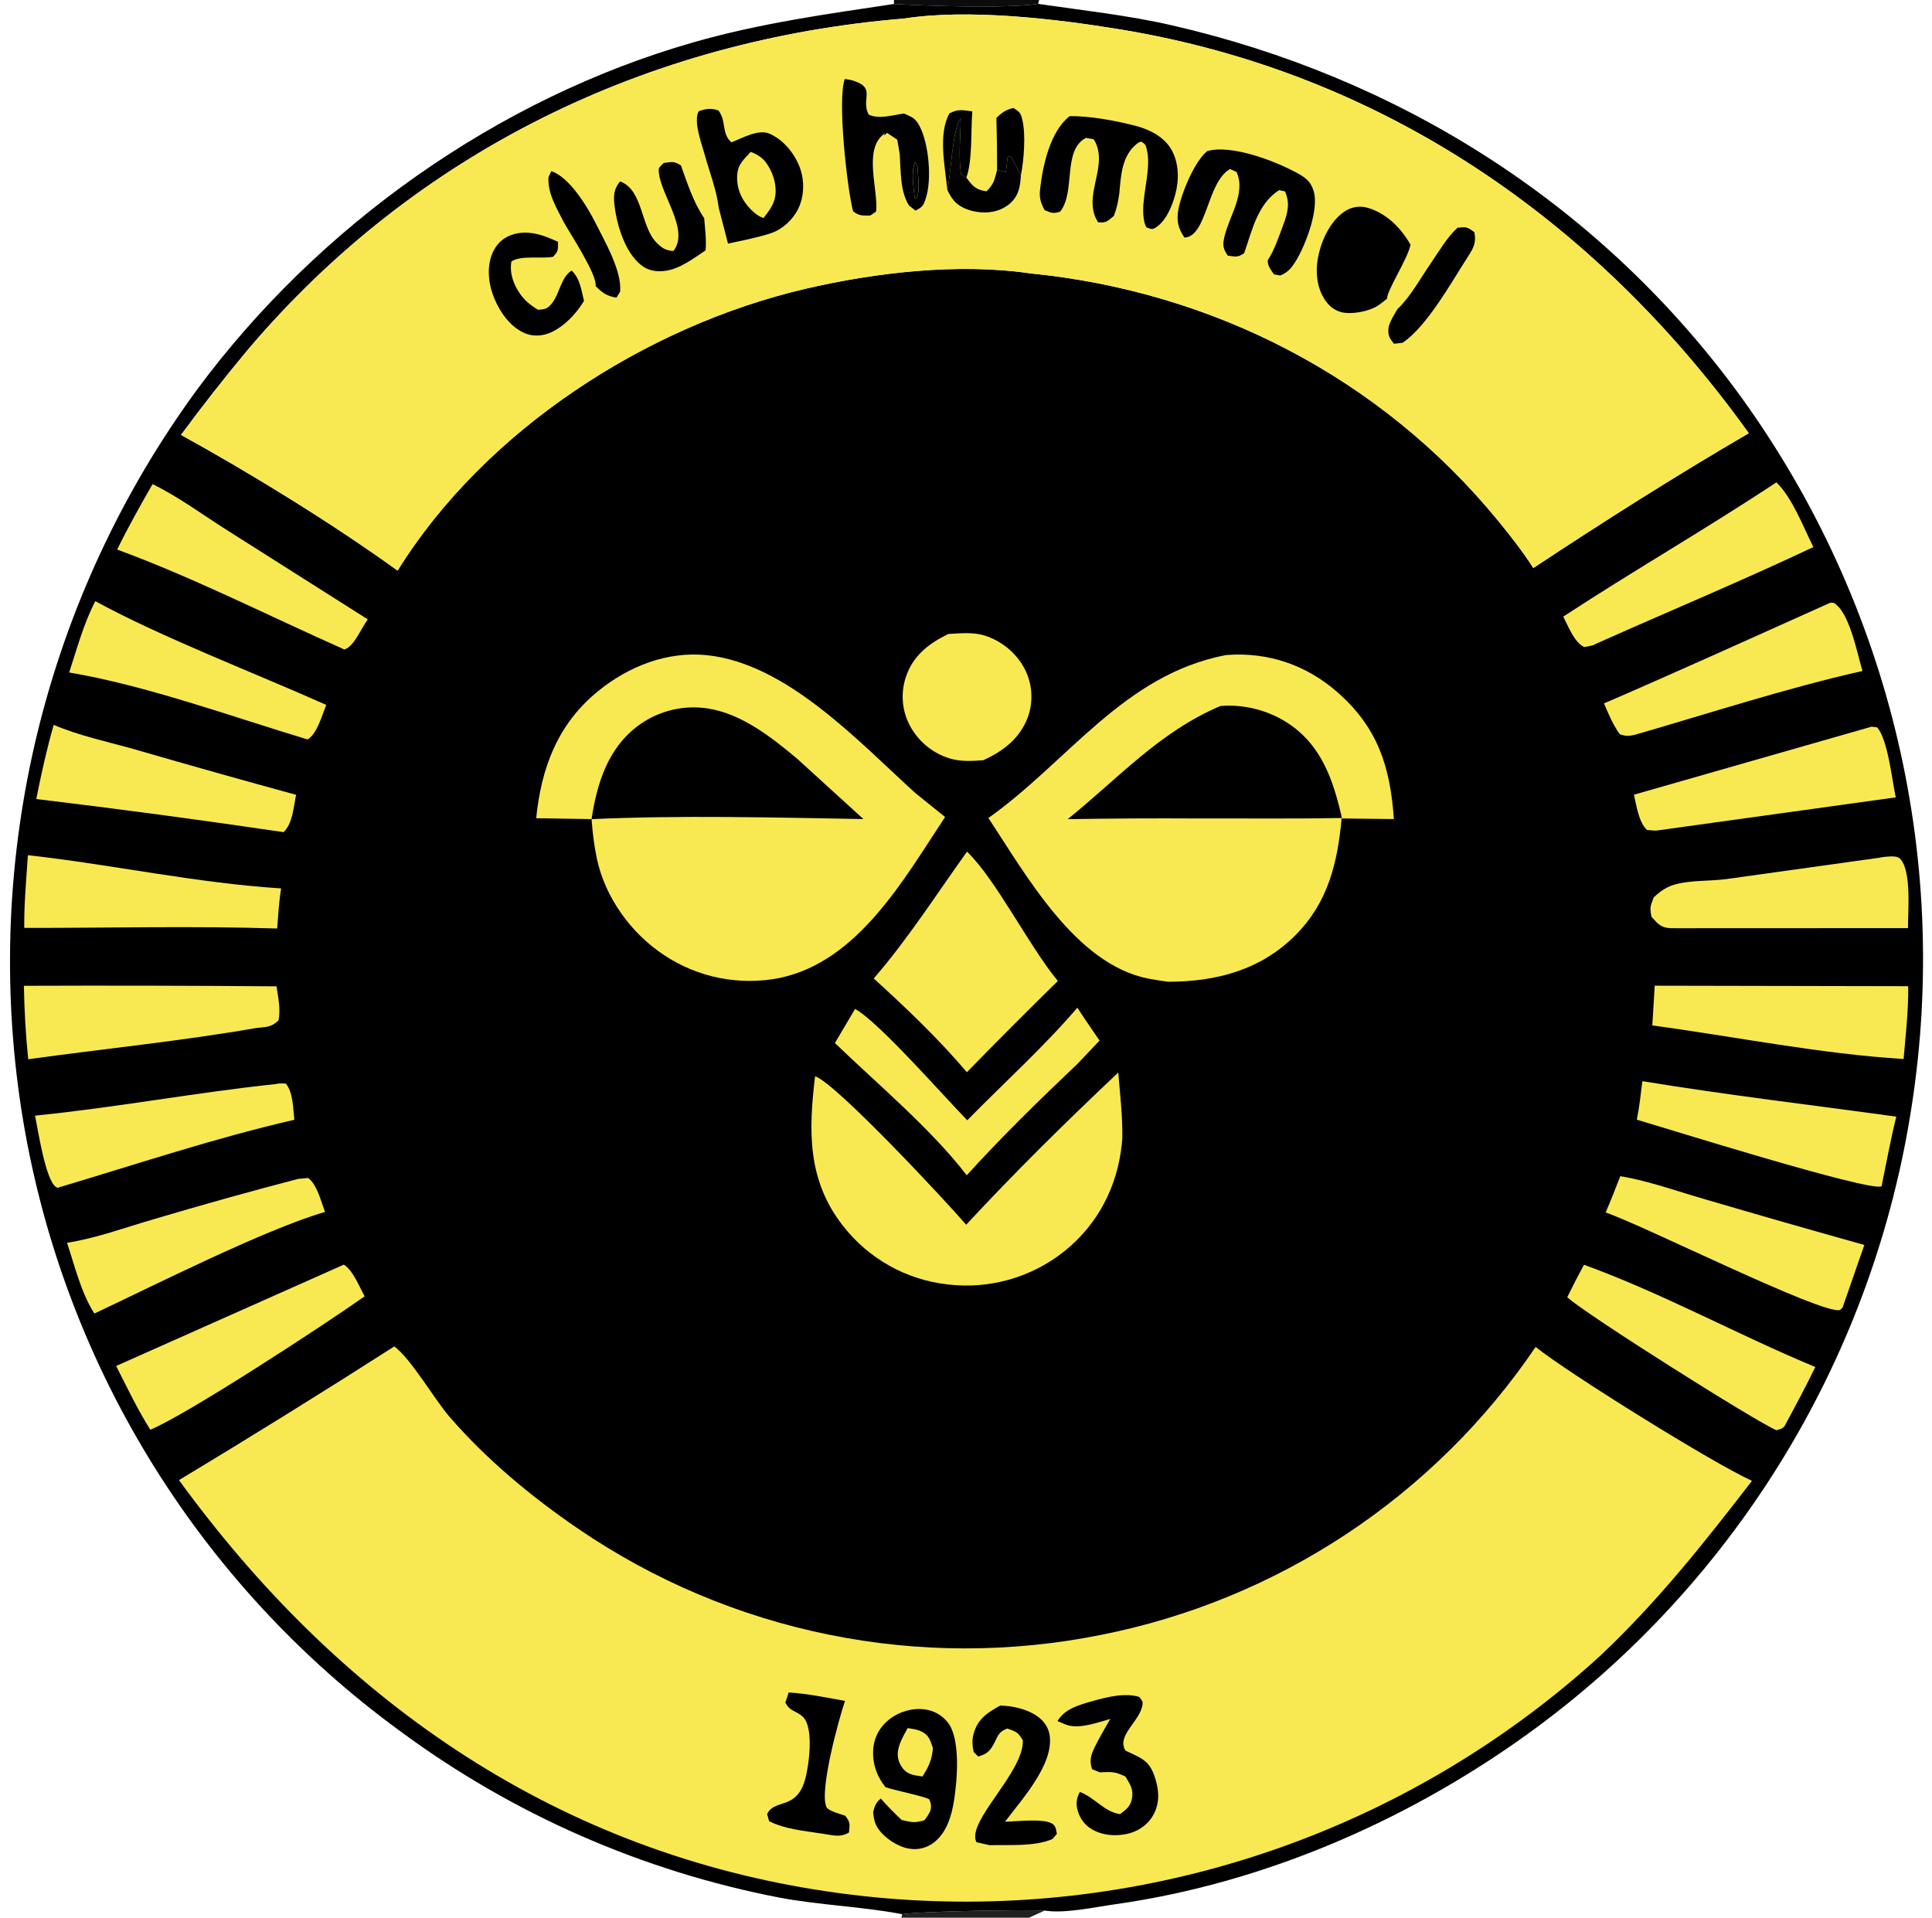 <?xml version="1.0" encoding="utf-8" ?>
<svg xmlns="http://www.w3.org/2000/svg" xmlns:xlink="http://www.w3.org/1999/xlink" width="272" height="270">
	<path fill="#010000" transform="scale(1.929 1.929)" d="M0 0L65.248 0L75.837 0L140.562 0C140.858 0.447 140.946 0.832 140.971 1.36C141.146 4.994 141.001 8.705 141.001 12.346L141.005 33.506L141.006 98.002L141.001 127.879C141.001 130.583 141.424 136.872 140.914 139.22C140.853 139.498 140.719 139.764 140.562 140L75.028 140L65.78 140L0 140L0 0ZM0 0L0 140L65.78 140L65.845 139.712C62.917 139.154 59.883 139.06 56.935 138.512Q55.065 138.152 53.217 137.688Q51.369 137.225 49.549 136.659Q47.73 136.093 45.945 135.427Q44.16 134.761 42.415 133.997Q40.67 133.232 38.97 132.372Q37.27 131.512 35.62 130.558Q33.971 129.605 32.377 128.561Q30.784 127.517 29.25 126.386Q27.873 125.383 26.546 124.313Q25.22 123.244 23.947 122.11Q22.675 120.977 21.46 119.782Q20.245 118.587 19.09 117.334Q17.935 116.081 16.843 114.773Q15.751 113.465 14.725 112.105Q13.698 110.745 12.74 109.336Q11.782 107.927 10.894 106.472Q10.006 105.018 9.19 103.522Q8.375 102.025 7.634 100.491Q6.893 98.956 6.229 97.387Q5.564 95.818 4.978 94.218Q4.391 92.618 3.883 90.992Q3.376 89.365 2.949 87.715Q2.523 86.066 2.177 84.397Q1.832 82.728 1.569 81.044Q1.302 79.329 1.12 77.602Q0.938 75.875 0.841 74.142Q0.744 72.408 0.732 70.672Q0.72 68.936 0.793 67.201Q0.866 65.466 1.025 63.737Q1.183 62.008 1.427 60.289Q1.67 58.57 1.997 56.864Q2.324 55.159 2.735 53.472Q3.146 51.785 3.639 50.12Q4.132 48.456 4.706 46.817Q5.28 45.178 5.934 43.57Q6.588 41.961 7.321 40.387Q8.053 38.813 8.861 37.276Q9.67 35.74 10.553 34.245Q11.436 32.75 12.392 31.3Q13.347 29.85 14.373 28.449C23.219 16.487 36.296 7.178 50.637 3.081C55.485 1.696 60.278 1.035 65.245 0.29L65.248 0L0 0ZM75.837 0L75.769 0.282C79.01 0.759 82.305 1.109 85.5 1.841C101.979 5.618 116.453 14.696 126.588 28.317Q127.621 29.71 128.583 31.153Q129.546 32.596 130.436 34.084Q131.326 35.572 132.141 37.103Q132.956 38.633 133.694 40.203Q134.432 41.772 135.092 43.376Q135.752 44.979 136.331 46.614Q136.911 48.248 137.408 49.909Q137.906 51.571 138.321 53.254Q138.736 54.938 139.067 56.64Q139.397 58.343 139.644 60.059Q139.89 61.776 140.051 63.502Q140.212 65.229 140.287 66.962Q140.362 68.694 140.351 70.428Q140.34 72.162 140.244 73.894Q140.147 75.625 139.965 77.35Q139.782 79.074 139.515 80.787Q139.257 82.459 138.919 84.116Q138.58 85.773 138.161 87.411Q137.742 89.05 137.244 90.666Q136.746 92.282 136.17 93.872Q135.594 95.463 134.941 97.023Q134.289 98.583 133.561 100.109Q132.833 101.636 132.032 103.125Q131.231 104.615 130.358 106.064Q129.485 107.512 128.543 108.917Q127.601 110.321 126.592 111.678Q125.583 113.035 124.509 114.342Q123.435 115.648 122.298 116.901Q121.162 118.153 119.966 119.349Q118.77 120.545 117.518 121.681Q116.265 122.818 114.958 123.892Q113.652 124.966 112.295 125.975C103.32 132.636 92.506 137.419 81.4 138.986C79.964 139.189 77.795 139.657 76.389 139.467C76.345 139.461 76.301 139.453 76.257 139.446L75.028 140L140.562 140C140.719 139.764 140.853 139.498 140.914 139.22C141.424 136.872 141.001 130.583 141.001 127.879L141.006 98.002L141.005 33.506L141.001 12.346C141.001 8.705 141.146 4.994 140.971 1.36C140.946 0.832 140.858 0.447 140.562 0L75.837 0ZM65.978 1.355C47.242 2.894 30.327 11.099 18.104 25.509Q15.565 28.552 13.213 31.742C18.341 34.569 24.278 38.224 29.019 41.646C35.378 31.406 47.12 23.809 58.74 21.087C63.879 19.884 69.932 19.182 75.189 19.952C88.543 21.276 100.788 27.57 109.331 37.998C110.23 39.094 111.146 40.262 111.908 41.458C117.042 38.064 122.314 34.716 127.632 31.619C116.46 16.051 100.853 5.289 81.762 2.148C77.067 1.376 70.69 0.622 65.978 1.355ZM65.845 139.712L65.78 140L75.028 140L76.257 139.446C74.573 139.378 67.177 139.494 65.845 139.712ZM65.248 0L65.245 0.29C67.764 0.437 73.397 0.631 75.769 0.282L75.837 0L65.248 0Z"/>
	<path fill="#010000" fill-opacity="0.953" transform="scale(1.929 1.929)" d="M65.248 0L75.837 0L75.769 0.282C73.397 0.631 67.764 0.437 65.245 0.29L65.248 0Z"/>
	<path fill="#010000" fill-opacity="0.875" transform="scale(1.929 1.929)" d="M65.845 139.712C67.177 139.494 74.573 139.378 76.257 139.446L75.028 140L65.78 140L65.845 139.712Z"/>
	<path fill="#F8E952" transform="scale(1.929 1.929)" d="M69.21 46.274C70.12 46.22 71.096 46.118 71.973 46.421C73.216 46.849 74.301 47.78 74.86 48.976Q75.047 49.374 75.152 49.802Q75.257 50.23 75.275 50.67Q75.293 51.11 75.223 51.545Q75.153 51.98 74.999 52.392C74.421 53.905 73.185 54.856 71.748 55.491C70.912 55.549 70.078 55.601 69.267 55.343Q68.804 55.196 68.378 54.961Q67.953 54.726 67.581 54.413Q67.209 54.1 66.906 53.72Q66.603 53.34 66.379 52.909Q66.172 52.506 66.049 52.069Q65.927 51.633 65.893 51.181Q65.86 50.73 65.916 50.28Q65.973 49.831 66.118 49.401C66.641 47.847 67.79 46.965 69.21 46.274Z"/>
	<path fill="#F8E952" transform="scale(1.929 1.929)" d="M62.408 73.638C64.175 74.626 68.861 79.998 70.596 81.766C73.267 79.04 76.149 76.444 78.632 73.548C79.149 74.362 79.707 75.152 80.251 75.947L78.658 77.628C75.891 80.258 73.123 82.957 70.555 85.781C67.968 82.405 64.037 79.118 60.935 76.128L62.408 73.638Z"/>
	<path fill="#F8E952" transform="scale(1.929 1.929)" d="M11.133 35.336C12.971 36.224 14.745 37.539 16.477 38.636L26.843 45.207C26.345 45.864 25.879 47.145 25.143 47.408C19.657 44.975 14.175 42.178 8.55 40.11C9.349 38.481 10.234 36.911 11.133 35.336Z"/>
	<path fill="#F8E952" transform="scale(1.929 1.929)" d="M25.091 92.304C25.756 92.703 26.225 93.917 26.615 94.616C23.673 96.696 13.712 103.207 10.973 104.355C10.033 102.869 9.274 101.265 8.477 99.699L25.091 92.304Z"/>
	<path fill="#F8E952" transform="scale(1.929 1.929)" d="M6.956 43.876C11.757 46.505 18.65 49.142 23.811 51.45C23.518 52.175 23.131 53.592 22.444 53.97C16.955 52.318 10.636 50.017 5.046 49.084C5.64 47.291 6.083 45.568 6.956 43.876Z"/>
	<path fill="#F8E952" transform="scale(1.929 1.929)" d="M2.035 62.419C8.191 63.103 14.342 64.456 20.517 64.843C20.36 65.811 20.304 66.793 20.229 67.77C14.099 67.571 7.906 67.734 1.77 67.726C1.752 65.968 1.922 64.174 2.035 62.419Z"/>
	<path fill="#F8E952" transform="scale(1.929 1.929)" d="M21.756 86.045L22.487 85.978C23.125 86.417 23.448 87.732 23.719 88.458C19.394 89.71 11.255 93.811 6.89 95.873C5.925 94.38 5.452 92.386 4.893 90.709C6.992 90.384 9.135 89.594 11.179 89Q16.443 87.434 21.756 86.045Z"/>
	<path fill="#F8E952" transform="scale(1.929 1.929)" d="M3.92 52.905C5.755 53.702 7.97 54.161 9.899 54.714Q15.743 56.409 21.612 58.012C21.417 58.922 21.368 60.097 20.695 60.736Q11.688 59.405 2.647 58.319C3.012 56.492 3.405 54.697 3.92 52.905Z"/>
	<path fill="#F8E952" transform="scale(1.929 1.929)" d="M20.154 79.12C20.345 79.058 20.64 79.085 20.843 79.078C21.389 79.648 21.392 80.952 21.485 81.73C15.695 83.054 9.902 84.997 4.203 86.693C4.168 86.676 4.13 86.663 4.097 86.642C3.317 86.157 2.77 82.434 2.558 81.427C8.441 80.842 14.27 79.74 20.154 79.12Z"/>
	<path fill="#F8E952" transform="scale(1.929 1.929)" d="M1.744 71.951Q10.963 71.916 20.182 71.99C20.305 72.812 20.486 73.645 20.333 74.473C19.788 75.002 19.422 74.945 18.693 75.033C13.21 75.988 7.58 76.546 2.061 77.312C1.872 75.52 1.777 73.752 1.744 71.951Z"/>
	<path fill="#F8E952" transform="scale(1.929 1.929)" d="M129.647 35.207C130.813 36.325 131.625 38.489 132.348 39.931C127.119 42.402 121.747 44.635 116.465 46.996C116.257 47.144 115.87 47.172 115.619 47.225C114.897 46.883 114.454 45.702 114.095 45.005C119.218 41.648 124.539 38.592 129.647 35.207Z"/>
	<path fill="#F8E952" transform="scale(1.929 1.929)" d="M133.575 43.996L133.82 43.994C134.989 44.647 135.543 47.702 135.933 48.973C130.348 50.23 124.82 52.044 119.318 53.631C118.843 53.737 118.682 53.74 118.22 53.592C117.717 52.889 117.403 52.129 117.067 51.34C122.597 48.957 128.078 46.452 133.575 43.996Z"/>
	<path fill="#F8E952" transform="scale(1.929 1.929)" d="M118.257 85.847C120.291 86.182 122.383 86.939 124.367 87.512Q130.207 89.228 136.068 90.867L134.475 95.447L134.287 95.616C132.986 95.973 119.826 89.376 117.185 88.497C117.569 87.626 117.907 86.732 118.257 85.847Z"/>
	<path fill="#F8E952" transform="scale(1.929 1.929)" d="M115.605 92.311C121.327 94.39 126.847 97.432 132.49 99.776C131.777 101.24 131.012 102.671 130.236 104.102C130.119 104.274 129.845 104.326 129.654 104.389C128.218 103.803 115.655 95.875 114.384 94.681Q114.97 93.484 115.605 92.311Z"/>
	<path fill="#F8E952" transform="scale(1.929 1.929)" d="M137.201 62.599C137.308 62.575 137.406 62.553 137.515 62.544C137.838 62.52 138.415 62.435 138.654 62.659C139.533 63.482 139.245 66.582 139.253 67.742L122.546 67.749Q122.256 67.755 121.966 67.747C121.212 67.721 121.02 67.447 120.536 66.919C120.395 66.251 120.443 66.146 120.693 65.503C121.155 65.061 121.642 64.719 122.266 64.549C123.426 64.232 124.818 64.323 126.02 64.159L137.201 62.599Z"/>
	<path fill="#F8E952" transform="scale(1.929 1.929)" d="M119.867 78.912C126.01 79.922 132.23 80.65 138.399 81.502C137.982 83.177 137.675 84.895 137.324 86.586C136.398 86.996 121.265 82.244 119.461 81.723C119.651 80.795 119.75 79.852 119.867 78.912Z"/>
	<path fill="#F8E952" transform="scale(1.929 1.929)" d="M120.769 71.944L139.269 71.98C139.29 73.754 139.087 75.528 138.932 77.294C132.897 76.927 126.609 75.657 120.593 74.844L120.769 71.944Z"/>
	<path fill="#F8E952" transform="scale(1.929 1.929)" d="M136.597 53.038L137.003 53.089C137.783 53.966 138.095 56.967 138.36 58.199L121.039 60.602C120.781 60.652 120.468 60.596 120.205 60.577C119.589 60 119.445 58.809 119.25 58.004L136.597 53.038Z"/>
	<path fill="#F8E952" transform="scale(1.929 1.929)" d="M70.577 62.16C72.713 64.221 75.051 68.983 77.207 71.6Q73.848 74.892 70.566 78.26C68.548 75.869 66.088 73.522 63.768 71.417C66.247 68.564 68.371 65.235 70.577 62.16Z"/>
	<path fill="#F8E952" transform="scale(1.929 1.929)" d="M59.488 78.556C60.966 79.01 69.069 87.699 70.516 89.391C74.054 85.573 77.827 81.853 81.615 78.283C81.751 79.881 81.934 81.491 81.911 83.096Q81.896 83.296 81.876 83.496C81.551 86.607 80.132 89.367 77.672 91.334Q77.228 91.688 76.75 91.997Q76.272 92.305 75.766 92.565Q75.261 92.824 74.732 93.032Q74.203 93.241 73.656 93.396Q73.108 93.551 72.549 93.65Q71.989 93.751 71.422 93.795Q70.855 93.839 70.287 93.826Q69.719 93.814 69.154 93.746Q68.596 93.683 68.047 93.566Q67.498 93.448 66.963 93.276Q66.428 93.104 65.913 92.88Q65.398 92.656 64.908 92.381Q64.418 92.106 63.958 91.784Q63.498 91.463 63.072 91.096Q62.646 90.73 62.259 90.323Q61.872 89.916 61.527 89.473C58.912 86.146 59.009 82.528 59.488 78.556Z"/>
	<path fill="#F8E952" transform="scale(1.929 1.929)" d="M39.133 59.722C39.504 56.038 40.701 52.836 43.668 50.431C45.906 48.617 48.713 47.516 51.617 47.823C57.444 48.44 62.671 54.136 66.79 57.87L68.976 59.632C65.99 64.145 62.627 70.197 56.881 71.383Q56.341 71.489 55.793 71.542Q55.245 71.595 54.695 71.595Q54.145 71.594 53.597 71.54Q53.049 71.486 52.509 71.379Q51.969 71.272 51.443 71.112Q50.916 70.953 50.407 70.743Q49.898 70.533 49.412 70.275Q48.926 70.016 48.468 69.712C46.05 68.12 44.147 65.483 43.553 62.63C43.362 61.708 43.243 60.724 43.175 59.787L39.133 59.722Z"/>
	<path fill="#010000" transform="scale(1.929 1.929)" d="M43.175 59.787C43.573 57.156 44.373 54.569 46.633 52.924Q46.903 52.728 47.191 52.559Q47.479 52.391 47.782 52.251Q48.086 52.112 48.401 52.003Q48.717 51.894 49.041 51.816Q49.366 51.739 49.697 51.693Q50.027 51.648 50.361 51.635Q50.694 51.622 51.028 51.642Q51.361 51.662 51.691 51.715C54.163 52.112 56.312 53.817 58.183 55.38L63.017 59.782C56.447 59.668 49.735 59.493 43.175 59.787Z"/>
	<path fill="#F8E952" transform="scale(1.929 1.929)" d="M89.456 47.814L89.57 47.805C92.566 47.591 95.325 48.528 97.592 50.506C100.569 53.103 101.472 55.997 101.73 59.782L97.919 59.738C97.616 62.967 96.938 65.851 94.564 68.242C92.024 70.8 88.767 71.654 85.263 71.656Q84.516 71.563 83.777 71.42C78.478 70.353 74.894 63.863 72.136 59.706C77.98 55.559 81.987 49.265 89.456 47.814Z"/>
	<path fill="#010000" transform="scale(1.929 1.929)" d="M89.076 51.528Q89.705 51.479 90.334 51.53Q90.963 51.581 91.576 51.732Q92.189 51.883 92.771 52.129Q93.352 52.374 93.887 52.709C96.441 54.328 97.301 56.921 97.941 59.701C94.423 59.773 90.894 59.727 87.375 59.738Q82.649 59.71 77.923 59.789C81.637 56.803 84.592 53.431 89.076 51.528Z"/>
	<path fill="#F8E952" transform="scale(1.929 1.929)" d="M65.978 1.355C70.69 0.622 77.067 1.376 81.762 2.148C100.853 5.289 116.46 16.051 127.632 31.619C122.314 34.716 117.042 38.064 111.908 41.458C111.146 40.262 110.23 39.094 109.331 37.998C100.788 27.57 88.543 21.276 75.189 19.952C69.932 19.182 63.879 19.884 58.74 21.087C47.12 23.809 35.378 31.406 29.019 41.646C24.278 38.224 18.341 34.569 13.213 31.742Q15.565 28.552 18.104 25.509C30.327 11.099 47.242 2.894 65.978 1.355ZM61.657 5.763C61.1 7.242 61.822 13.738 62.26 15.422C62.738 15.781 62.919 15.728 63.518 15.731L63.94 15.445C64.133 13.93 62.99 10.943 64.493 9.801C64.522 9.78 64.551 9.76 64.58 9.739L64.514 9.904L64.742 9.7L65.487 10.2L65.664 11.243C65.745 12.449 65.682 13.935 66.331 14.987L66.815 15.373C67.302 15.127 67.383 15.04 67.565 14.495C68.026 13.116 67.794 10.503 67.125 9.22C66.813 8.621 66.569 8.546 65.982 8.286C65.117 8.392 64.188 8.726 63.402 8.365C62.809 7.243 63.966 6.423 62.294 5.895C62.085 5.83 61.873 5.794 61.657 5.763ZM69.136 13.845C69.264 14.126 69.412 14.399 69.614 14.635C70.088 15.189 70.879 15.444 71.589 15.499C72.361 15.559 73.132 15.366 73.723 14.844C74.359 14.282 74.465 13.591 74.51 12.79L73.808 11.441L73.548 11.433L73.411 12.552L72.772 12.401C72.576 13.123 72.549 13.433 71.994 13.962C71.313 13.867 71.03 13.645 70.61 13.069C70.584 13.032 70.558 12.995 70.531 12.957L70.139 12.725C69.939 11.334 70.111 10.015 70.119 8.624C69.499 9.394 69.427 12.65 69.136 13.845Z"/>
	<path fill="#010000" transform="scale(1.929 1.929)" d="M69.136 13.845C68.981 12.172 68.447 9.802 69.294 8.274C69.953 7.934 70.254 8.042 70.965 8.128C70.847 9.513 70.989 11.688 70.531 12.957L70.139 12.725C69.939 11.334 70.111 10.015 70.119 8.624C69.499 9.394 69.427 12.65 69.136 13.845Z"/>
	<path fill="#010000" transform="scale(1.929 1.929)" d="M72.722 8.6C73.133 8.215 73.415 8.002 73.97 7.882C74.435 8.185 74.502 8.236 74.628 8.803C74.869 9.893 74.728 11.691 74.51 12.79L73.808 11.441L73.548 11.433L73.411 12.552L72.772 12.401Q72.776 10.5 72.722 8.6Z"/>
	<defs>
		<linearGradient id="gradient_0" gradientUnits="userSpaceOnUse" x1="71.145" y1="8.359" x2="71.796" y2="14.821">
			<stop offset="0" stop-color="black" stop-opacity="0.965"/>
			<stop offset="1" stop-color="#010000"/>
		</linearGradient>
	</defs>
	<path fill="url(#gradient_0)" transform="scale(1.929 1.929)" d="M69.136 13.845C69.427 12.65 69.499 9.394 70.119 8.624C70.111 10.015 69.939 11.334 70.139 12.725L70.531 12.957C70.558 12.995 70.584 13.032 70.61 13.069C71.03 13.645 71.313 13.867 71.994 13.962C72.549 13.433 72.576 13.123 72.772 12.401L73.411 12.552L73.548 11.433L73.808 11.441L74.51 12.79C74.465 13.591 74.359 14.282 73.723 14.844C73.132 15.366 72.361 15.559 71.589 15.499C70.879 15.444 70.088 15.189 69.614 14.635C69.412 14.399 69.264 14.126 69.136 13.845Z"/>
	<path fill="#010000" transform="scale(1.929 1.929)" d="M41.175 16.265C40.651 15.229 39.947 14.118 40.034 12.922L40.237 12.492C41.553 12.927 42.855 15.06 43.46 16.266C44.116 17.574 45.426 19.831 45.253 21.299L44.995 21.721C44.297 21.62 43.968 21.387 43.469 20.873C43.586 20.043 41.65 17.115 41.175 16.265Z"/>
	<path fill="#010000" transform="scale(1.929 1.929)" d="M104.435 19.204C105.026 18.346 105.608 17.327 106.375 16.621C107.045 16.556 107.057 16.55 107.603 16.943C107.762 17.689 107.546 18.1 107.134 18.736C105.963 20.541 104.151 23.83 102.362 25.021L101.737 25.09C101.429 24.705 101.286 24.5 101.336 23.975C101.378 23.533 101.772 22.952 101.99 22.563C102.936 21.674 103.691 20.278 104.435 19.204Z"/>
	<path fill="#010000" transform="scale(1.929 1.929)" d="M42.622 21.961C42.063 22.89 41.229 23.781 40.237 24.25C39.67 24.517 38.983 24.578 38.392 24.354C37.301 23.939 36.516 22.836 36.083 21.795C35.652 20.761 35.494 19.501 35.954 18.449C36.214 17.854 36.662 17.397 37.274 17.168C38.455 16.724 39.656 17.142 40.727 17.654C40.72 18.241 40.769 18.322 40.361 18.745C39.526 18.899 37.932 18.617 37.321 19.095C37.183 19.956 37.473 20.767 37.986 21.487C38.336 21.977 38.753 22.293 39.26 22.61C39.75 22.566 39.926 22.577 40.258 22.169C40.871 21.416 40.9 20.301 41.714 19.747C42.327 20.295 42.433 21.194 42.622 21.961Z"/>
	<path fill="#010000" transform="scale(1.929 1.929)" d="M51.497 18.275C50.637 18.849 49.616 19.628 48.571 19.766C47.911 19.852 47.316 19.768 46.785 19.344C45.589 18.387 44.996 16.355 44.839 14.899C44.767 14.23 44.829 13.759 45.253 13.239C46.924 13.844 46.745 16.444 47.865 17.654C48.244 18.064 48.59 18.299 49.148 18.318C50.393 16.757 48.074 14.066 48.075 12.388C48.075 12.207 48.317 12.027 48.445 11.895C49.057 11.815 49.178 11.748 49.699 12.078C50.162 13.363 50.615 14.789 51.394 15.92C51.458 16.698 51.565 17.496 51.497 18.275Z"/>
	<path fill="#010000" transform="scale(1.929 1.929)" d="M61.657 5.763C61.873 5.794 62.085 5.83 62.294 5.895C63.966 6.423 62.809 7.243 63.402 8.365C64.188 8.726 65.117 8.392 65.982 8.286C66.569 8.546 66.813 8.621 67.125 9.22C67.794 10.503 68.026 13.116 67.565 14.495C67.383 15.04 67.302 15.127 66.815 15.373L66.331 14.987C65.682 13.935 65.745 12.449 65.664 11.243L65.487 10.2L64.742 9.7L64.514 9.904L64.58 9.739C64.551 9.76 64.522 9.78 64.493 9.801C62.99 10.943 64.133 13.93 63.94 15.445L63.518 15.731C62.919 15.728 62.738 15.781 62.26 15.422C61.822 13.738 61.1 7.242 61.657 5.763ZM66.772 11.84C66.481 12.628 66.68 13.603 66.749 14.425L66.874 14.483C67.189 14.031 66.98 12.724 66.957 12.129L66.772 11.84Z"/>
	<path fill="#010000" fill-opacity="0.976" transform="scale(1.929 1.929)" d="M66.772 11.84L66.957 12.129C66.98 12.724 67.189 14.031 66.874 14.483L66.749 14.425C66.68 13.603 66.481 12.628 66.772 11.84Z"/>
	<path fill="#010000" transform="scale(1.929 1.929)" d="M101.232 21.802C101.164 21.86 101.096 21.911 101.026 21.966C100.868 22.089 100.714 22.21 100.545 22.32C99.913 22.734 98.645 22.97 97.91 22.788C97.333 22.645 96.916 22.255 96.616 21.755C96.034 20.782 96 19.563 96.26 18.485C96.534 17.345 97.207 15.965 98.262 15.358C98.754 15.075 99.305 15.012 99.849 15.176C101.22 15.588 102.261 16.658 102.948 17.862C102.73 18.924 101.217 21.193 101.232 21.802Z"/>
	<path fill="#010000" transform="scale(1.929 1.929)" d="M78.065 8.481C79.501 8.444 81.536 8.828 82.943 9.201C83.939 9.465 84.988 10.013 85.506 10.94C86.055 11.92 86.06 13.134 85.776 14.195C85.542 15.07 85.073 16.223 84.237 16.674C84.049 16.775 83.857 16.652 83.66 16.591C82.978 15.157 84.095 12.643 83.717 10.993C83.629 10.609 83.63 10.547 83.306 10.341C83.203 10.364 83.133 10.376 83.047 10.44C81.869 11.314 81.812 12.8 81.691 14.128C81.613 14.704 81.501 15.213 81.297 15.758C80.816 16.143 80.762 16.277 80.148 16.227C78.902 14.339 81.023 12.061 79.823 10.166L79.257 10.064C77.515 10.977 78.532 14.003 77.368 15.456C76.838 15.605 76.751 15.544 76.24 15.339C75.932 14.739 75.837 14.431 75.916 13.751C76.117 12.028 76.656 9.585 78.065 8.481Z"/>
	<path fill="#010000" transform="scale(1.929 1.929)" d="M90.804 18.479C90.31 18.809 90.193 18.734 89.604 18.657C89.278 18.159 89.218 17.919 89.357 17.308C89.707 15.775 90.95 14.094 90.248 12.552L89.773 12.335C88.076 13.299 88.1 17.278 86.445 17.339C85.988 16.66 85.849 16.121 86.003 15.294C86.223 14.108 87.168 11.794 88.107 11.032C89.88 10.51 93.173 11.787 94.757 12.675C95.353 13.01 95.7 13.314 95.888 13.987C96.259 15.32 95.304 17.831 94.622 18.973C94.317 19.482 94.019 19.879 93.448 20.106L92.983 20.026C92.762 19.706 92.511 19.411 92.522 19.002C93.009 18.263 93.32 17.308 93.634 16.48C93.961 15.618 94.185 14.861 93.784 13.968L93.356 13.877C91.784 14.877 91.386 16.819 90.804 18.479Z"/>
	<path fill="#010000" transform="scale(1.929 1.929)" d="M51.433 11.293C51.22 10.498 50.579 8.858 50.999 8.115C51.559 7.929 51.871 7.875 52.436 8.064C53.035 8.846 52.637 9.732 53.382 10.39C54.163 10.083 55.359 9.398 56.176 9.762C57.205 10.22 58.027 11.242 58.396 12.29C58.724 13.22 58.692 14.351 58.256 15.241C57.865 16.04 57.099 16.748 56.254 17.024C55.25 17.353 54.167 17.558 53.134 17.779L52.459 15.181C52.309 13.906 51.78 12.536 51.433 11.293Z"/>
	<path fill="#F8E952" transform="scale(1.929 1.929)" d="M54.79 11.085C55.041 11.178 55.3 11.312 55.516 11.472C56.071 11.884 56.485 12.807 56.577 13.48C56.726 14.579 56.358 15.098 55.725 15.914C55.461 15.822 55.248 15.695 55.037 15.51C54.328 14.894 53.837 14.067 53.8 13.111C53.76 12.088 54.159 11.768 54.79 11.085Z"/>
	<path fill="#F8E952" transform="scale(1.929 1.929)" d="M28.776 98.274C29.992 99.16 31.686 102.104 32.783 103.379C35.467 106.496 38.813 109.274 42.206 111.584Q43.237 112.289 44.303 112.941Q45.368 113.593 46.465 114.191Q47.561 114.79 48.687 115.333Q49.812 115.876 50.962 116.362Q52.113 116.848 53.287 117.276Q54.46 117.705 55.654 118.074Q56.847 118.443 58.058 118.752Q59.268 119.062 60.492 119.31Q61.717 119.559 62.952 119.746Q64.187 119.934 65.43 120.059Q66.673 120.185 67.92 120.248Q69.168 120.312 70.417 120.313Q71.667 120.314 72.914 120.253Q74.162 120.192 75.405 120.069Q76.648 119.945 77.884 119.76Q79.12 119.575 80.344 119.329Q81.541 119.092 82.726 118.798Q83.91 118.503 85.079 118.151Q86.247 117.799 87.397 117.391Q88.547 116.982 89.676 116.518Q90.805 116.054 91.909 115.535Q93.014 115.017 94.092 114.445Q95.171 113.874 96.22 113.25Q97.269 112.627 98.286 111.953Q99.304 111.279 100.287 110.556Q101.271 109.833 102.218 109.064Q103.165 108.294 104.073 107.479Q104.981 106.664 105.849 105.806Q106.717 104.948 107.542 104.048Q108.366 103.149 109.146 102.21Q109.926 101.271 110.66 100.296Q111.393 99.32 112.078 98.31C114.455 100.223 125.014 106.791 127.867 108.084C124.349 112.642 121.007 116.875 116.8 120.846Q114.011 123.393 110.956 125.615Q109.588 126.611 108.173 127.539Q106.758 128.467 105.299 129.324Q103.84 130.181 102.34 130.966Q100.841 131.75 99.305 132.46Q97.769 133.169 96.199 133.802Q94.63 134.436 93.031 134.991Q91.433 135.546 89.809 136.022Q88.185 136.498 86.54 136.893Q84.894 137.289 83.232 137.603Q81.569 137.917 79.893 138.149Q78.216 138.381 76.531 138.53Q74.845 138.679 73.154 138.745Q71.463 138.811 69.771 138.794Q68.079 138.777 66.39 138.676Q64.701 138.576 63.019 138.392Q61.336 138.209 59.665 137.943C40.076 134.846 24.563 123.842 13.063 108.031Q20.985 103.258 28.776 98.274Z"/>
	<path fill="#010000" transform="scale(1.929 1.929)" d="M57.561 123.531C58.943 123.613 60.31 123.9 61.67 124.146C61.22 125.48 59.777 130.72 60.319 131.895C60.45 132.177 61.372 132.412 61.694 132.532C62.074 133.035 62.018 133.122 61.962 133.749C61.3 134.149 60.749 133.931 60 133.833C58.718 133.629 57.302 133.517 56.134 132.923L55.988 132.41C56.293 131.721 57.053 131.755 57.699 131.403C58.262 131.095 58.561 130.561 58.737 129.96C59.029 128.966 59.457 126.036 58.553 125.266C58.052 124.839 57.676 124.928 57.319 124.277L57.561 123.531Z"/>
	<path fill="#010000" transform="scale(1.929 1.929)" d="M72.996 124.486C73.899 124.502 74.946 124.735 75.695 125.257C76.181 125.596 76.52 126.065 76.608 126.66C76.923 128.799 74.525 131.389 73.351 132.964C74.129 132.947 76.136 132.712 76.776 133.094C77.079 133.275 77.062 133.529 77.136 133.848L76.808 134.228C75.478 134.795 73.655 134.637 72.22 134.677L71.264 134.458C70.498 132.951 74.785 129.309 74.646 127.004C74.264 126.404 74.193 126.403 73.515 126.161C72.824 126.428 72.849 126.717 72.507 127.333C72.21 127.866 71.954 128.047 71.39 128.204L71.062 127.868C70.965 127.422 70.932 127.026 71.05 126.58C71.346 125.461 72.054 125.012 72.996 124.486Z"/>
	<path fill="#010000" transform="scale(1.929 1.929)" d="M81.03 125.462C80.087 125.727 78.638 126.271 77.703 125.838C77.533 125.759 77.354 125.693 77.181 125.622C77.688 124.723 78.788 124.427 79.745 124.157C80.778 123.866 82.085 123.532 83.143 123.853C83.302 124.067 83.425 124.138 83.386 124.416C83.214 125.638 81.45 126.685 82.15 127.776C83.209 128.291 83.846 128.432 84.258 129.631C84.571 130.541 84.678 131.46 84.233 132.359C83.882 133.066 83.236 133.574 82.483 133.794C81.587 134.056 80.492 133.996 79.683 133.512C79.103 133.165 78.744 132.615 78.608 131.959C78.522 131.548 78.608 131.154 78.817 130.791C79.913 131.206 80.603 132.259 81.756 132.407C82.183 132.076 82.511 131.848 82.615 131.271C82.738 130.583 82.472 130.22 82.136 129.666C81.37 129.293 81.096 129.318 80.272 129.359L79.703 129.13C79.491 128.486 79.624 128.07 79.925 127.463C80.263 126.783 80.653 126.121 81.03 125.462Z"/>
	<path fill="#010000" transform="scale(1.929 1.929)" d="M64.633 130.444L64.586 130.386C63.948 129.573 63.634 128.591 63.743 127.552C63.831 126.718 64.254 126 64.908 125.489C65.619 124.934 66.575 124.646 67.474 124.762Q67.725 124.792 67.965 124.871Q68.205 124.95 68.425 125.074Q68.645 125.198 68.837 125.363Q69.028 125.528 69.184 125.727C70.115 126.938 69.863 129.905 69.637 131.37C69.46 132.523 69.083 133.826 68.082 134.537C67.561 134.906 66.957 135.035 66.329 134.925C65.486 134.778 64.554 134.15 64.075 133.444C63.831 133.085 63.764 132.684 63.726 132.261C63.843 131.815 63.916 131.577 64.282 131.272C64.773 131.823 65.269 132.34 65.814 132.838C66.527 133.003 66.761 133.072 67.472 132.853C67.617 132.655 67.781 132.439 67.877 132.213C67.995 131.935 67.951 131.62 67.834 131.351C67.754 131.17 65.176 130.649 64.633 130.444Z"/>
	<path fill="#F8E952" transform="scale(1.929 1.929)" d="M66.247 126.128C66.554 126.179 66.918 126.226 67.202 126.354C67.807 126.626 67.893 127.022 68.09 127.593C68.017 128.45 67.778 128.945 67.328 129.662C67.024 129.617 66.656 129.579 66.374 129.454C65.974 129.276 65.716 128.895 65.589 128.493C65.332 127.684 65.874 126.816 66.247 126.128Z"/>
</svg>
